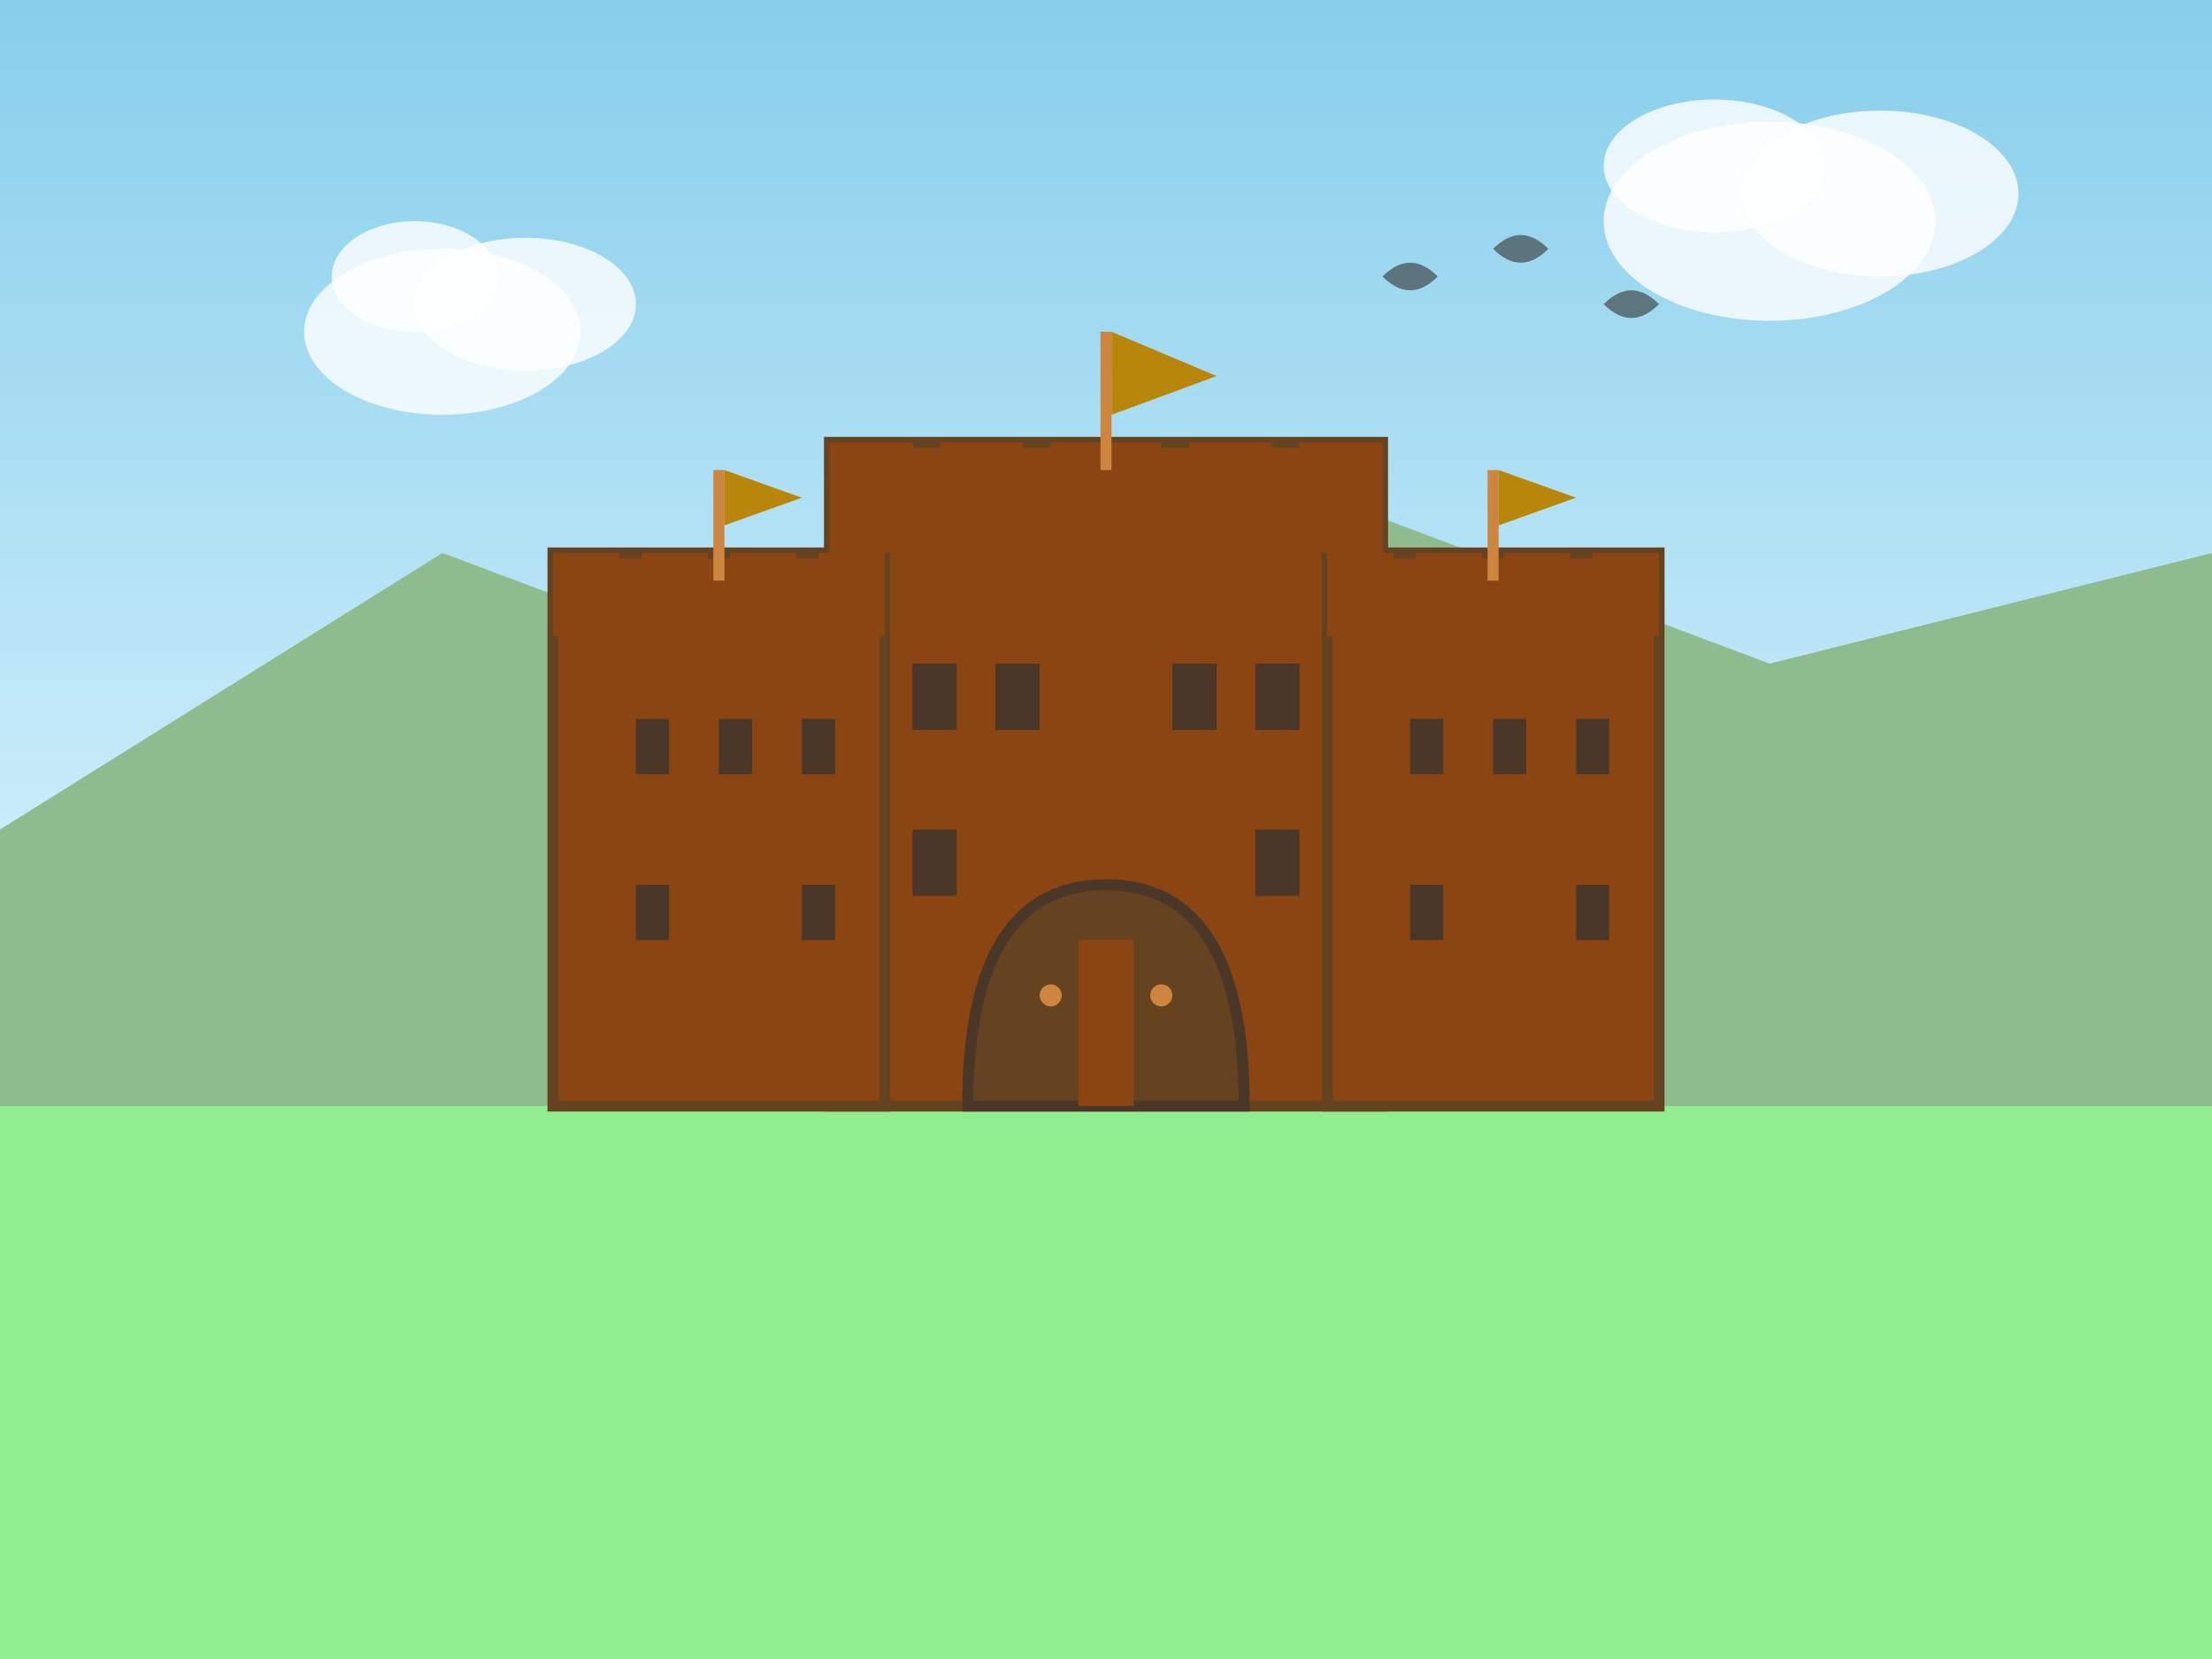 <svg width="400" height="300" viewBox="0 0 400 300" fill="none" xmlns="http://www.w3.org/2000/svg">
  <rect x="0" y="0" width="400" height="300" fill="#808080" stroke="none"/>
  <!-- Sky background -->
  <rect width="400" height="200" fill="url(#skyGradient)"/>
  
  <!-- Ground -->
  <rect y="200" width="400" height="100" fill="#90EE90"/>
  
  <!-- Mountain background -->
  <path d="M0 150 L80 100 L160 130 L240 90 L320 120 L400 100 L400 200 L0 200 Z" fill="#8FBC8F"/>
  
  <!-- Main castle structure -->
  <!-- Central keep -->
  <rect x="150" y="80" width="100" height="120" fill="#8B4513" stroke="#654321" stroke-width="2"/>
  
  <!-- Left tower -->
  <rect x="100" y="100" width="60" height="100" fill="#8B4513" stroke="#654321" stroke-width="2"/>
  
  <!-- Right tower -->
  <rect x="240" y="100" width="60" height="100" fill="#8B4513" stroke="#654321" stroke-width="2"/>
  
  <!-- Battlements for main keep -->
  <rect x="150" y="80" width="15" height="20" fill="#8B4513"/>
  <rect x="170" y="80" width="15" height="20" fill="#8B4513"/>
  <rect x="190" y="80" width="20" height="20" fill="#8B4513"/>
  <rect x="215" y="80" width="15" height="20" fill="#8B4513"/>
  <rect x="235" y="80" width="15" height="20" fill="#8B4513"/>
  
  <!-- Battlements for left tower -->
  <rect x="100" y="100" width="12" height="15" fill="#8B4513"/>
  <rect x="116" y="100" width="12" height="15" fill="#8B4513"/>
  <rect x="132" y="100" width="12" height="15" fill="#8B4513"/>
  <rect x="148" y="100" width="12" height="15" fill="#8B4513"/>
  
  <!-- Battlements for right tower -->
  <rect x="240" y="100" width="12" height="15" fill="#8B4513"/>
  <rect x="256" y="100" width="12" height="15" fill="#8B4513"/>
  <rect x="272" y="100" width="12" height="15" fill="#8B4513"/>
  <rect x="288" y="100" width="12" height="15" fill="#8B4513"/>
  
  <!-- Main gate -->
  <path d="M175 200 Q175 160 200 160 Q225 160 225 200 Z" fill="#654321" stroke="#4A3728" stroke-width="2"/>
  
  <!-- Gate details -->
  <rect x="195" y="170" width="10" height="30" fill="#8B4513"/>
  <circle cx="190" cy="180" r="2" fill="#CD853F"/>
  <circle cx="210" cy="180" r="2" fill="#CD853F"/>
  
  <!-- Windows -->
  <!-- Main keep windows -->
  <rect x="165" y="120" width="8" height="12" fill="#4A3728"/>
  <rect x="180" y="120" width="8" height="12" fill="#4A3728"/>
  <rect x="212" y="120" width="8" height="12" fill="#4A3728"/>
  <rect x="227" y="120" width="8" height="12" fill="#4A3728"/>
  
  <rect x="165" y="150" width="8" height="12" fill="#4A3728"/>
  <rect x="227" y="150" width="8" height="12" fill="#4A3728"/>
  
  <!-- Left tower windows -->
  <rect x="115" y="130" width="6" height="10" fill="#4A3728"/>
  <rect x="130" y="130" width="6" height="10" fill="#4A3728"/>
  <rect x="145" y="130" width="6" height="10" fill="#4A3728"/>
  
  <rect x="115" y="160" width="6" height="10" fill="#4A3728"/>
  <rect x="145" y="160" width="6" height="10" fill="#4A3728"/>
  
  <!-- Right tower windows -->
  <rect x="255" y="130" width="6" height="10" fill="#4A3728"/>
  <rect x="270" y="130" width="6" height="10" fill="#4A3728"/>
  <rect x="285" y="130" width="6" height="10" fill="#4A3728"/>
  
  <rect x="255" y="160" width="6" height="10" fill="#4A3728"/>
  <rect x="285" y="160" width="6" height="10" fill="#4A3728"/>
  
  <!-- Flags -->
  <rect x="199" y="60" width="2" height="25" fill="#CD853F"/>
  <path d="M201 60 L201 75 L220 68 Z" fill="#B8860B"/>
  
  <rect x="129" y="85" width="2" height="20" fill="#CD853F"/>
  <path d="M131 85 L131 95 L145 90 Z" fill="#B8860B"/>
  
  <rect x="269" y="85" width="2" height="20" fill="#CD853F"/>
  <path d="M271 85 L271 95 L285 90 Z" fill="#B8860B"/>
  
  <!-- Clouds -->
  <ellipse cx="80" cy="60" rx="25" ry="15" fill="white" opacity="0.8"/>
  <ellipse cx="95" cy="55" rx="20" ry="12" fill="white" opacity="0.8"/>
  <ellipse cx="75" cy="50" rx="15" ry="10" fill="white" opacity="0.8"/>
  
  <ellipse cx="320" cy="40" rx="30" ry="18" fill="white" opacity="0.8"/>
  <ellipse cx="340" cy="35" rx="25" ry="15" fill="white" opacity="0.8"/>
  <ellipse cx="310" cy="30" rx="20" ry="12" fill="white" opacity="0.8"/>
  
  <!-- Birds -->
  <path d="M250 50 Q255 45 260 50 Q255 55 250 50" fill="#333" opacity="0.6"/>
  <path d="M270 45 Q275 40 280 45 Q275 50 270 45" fill="#333" opacity="0.6"/>
  <path d="M290 55 Q295 50 300 55 Q295 60 290 55" fill="#333" opacity="0.6"/>
  
  <!-- Gradients -->
  <defs>
    <linearGradient id="skyGradient" x1="0%" y1="0%" x2="0%" y2="100%">
      <stop offset="0%" style="stop-color:#87CEEB;stop-opacity:1" />
      <stop offset="100%" style="stop-color:#E0F6FF;stop-opacity:1" />
    </linearGradient>
  </defs>
</svg>
